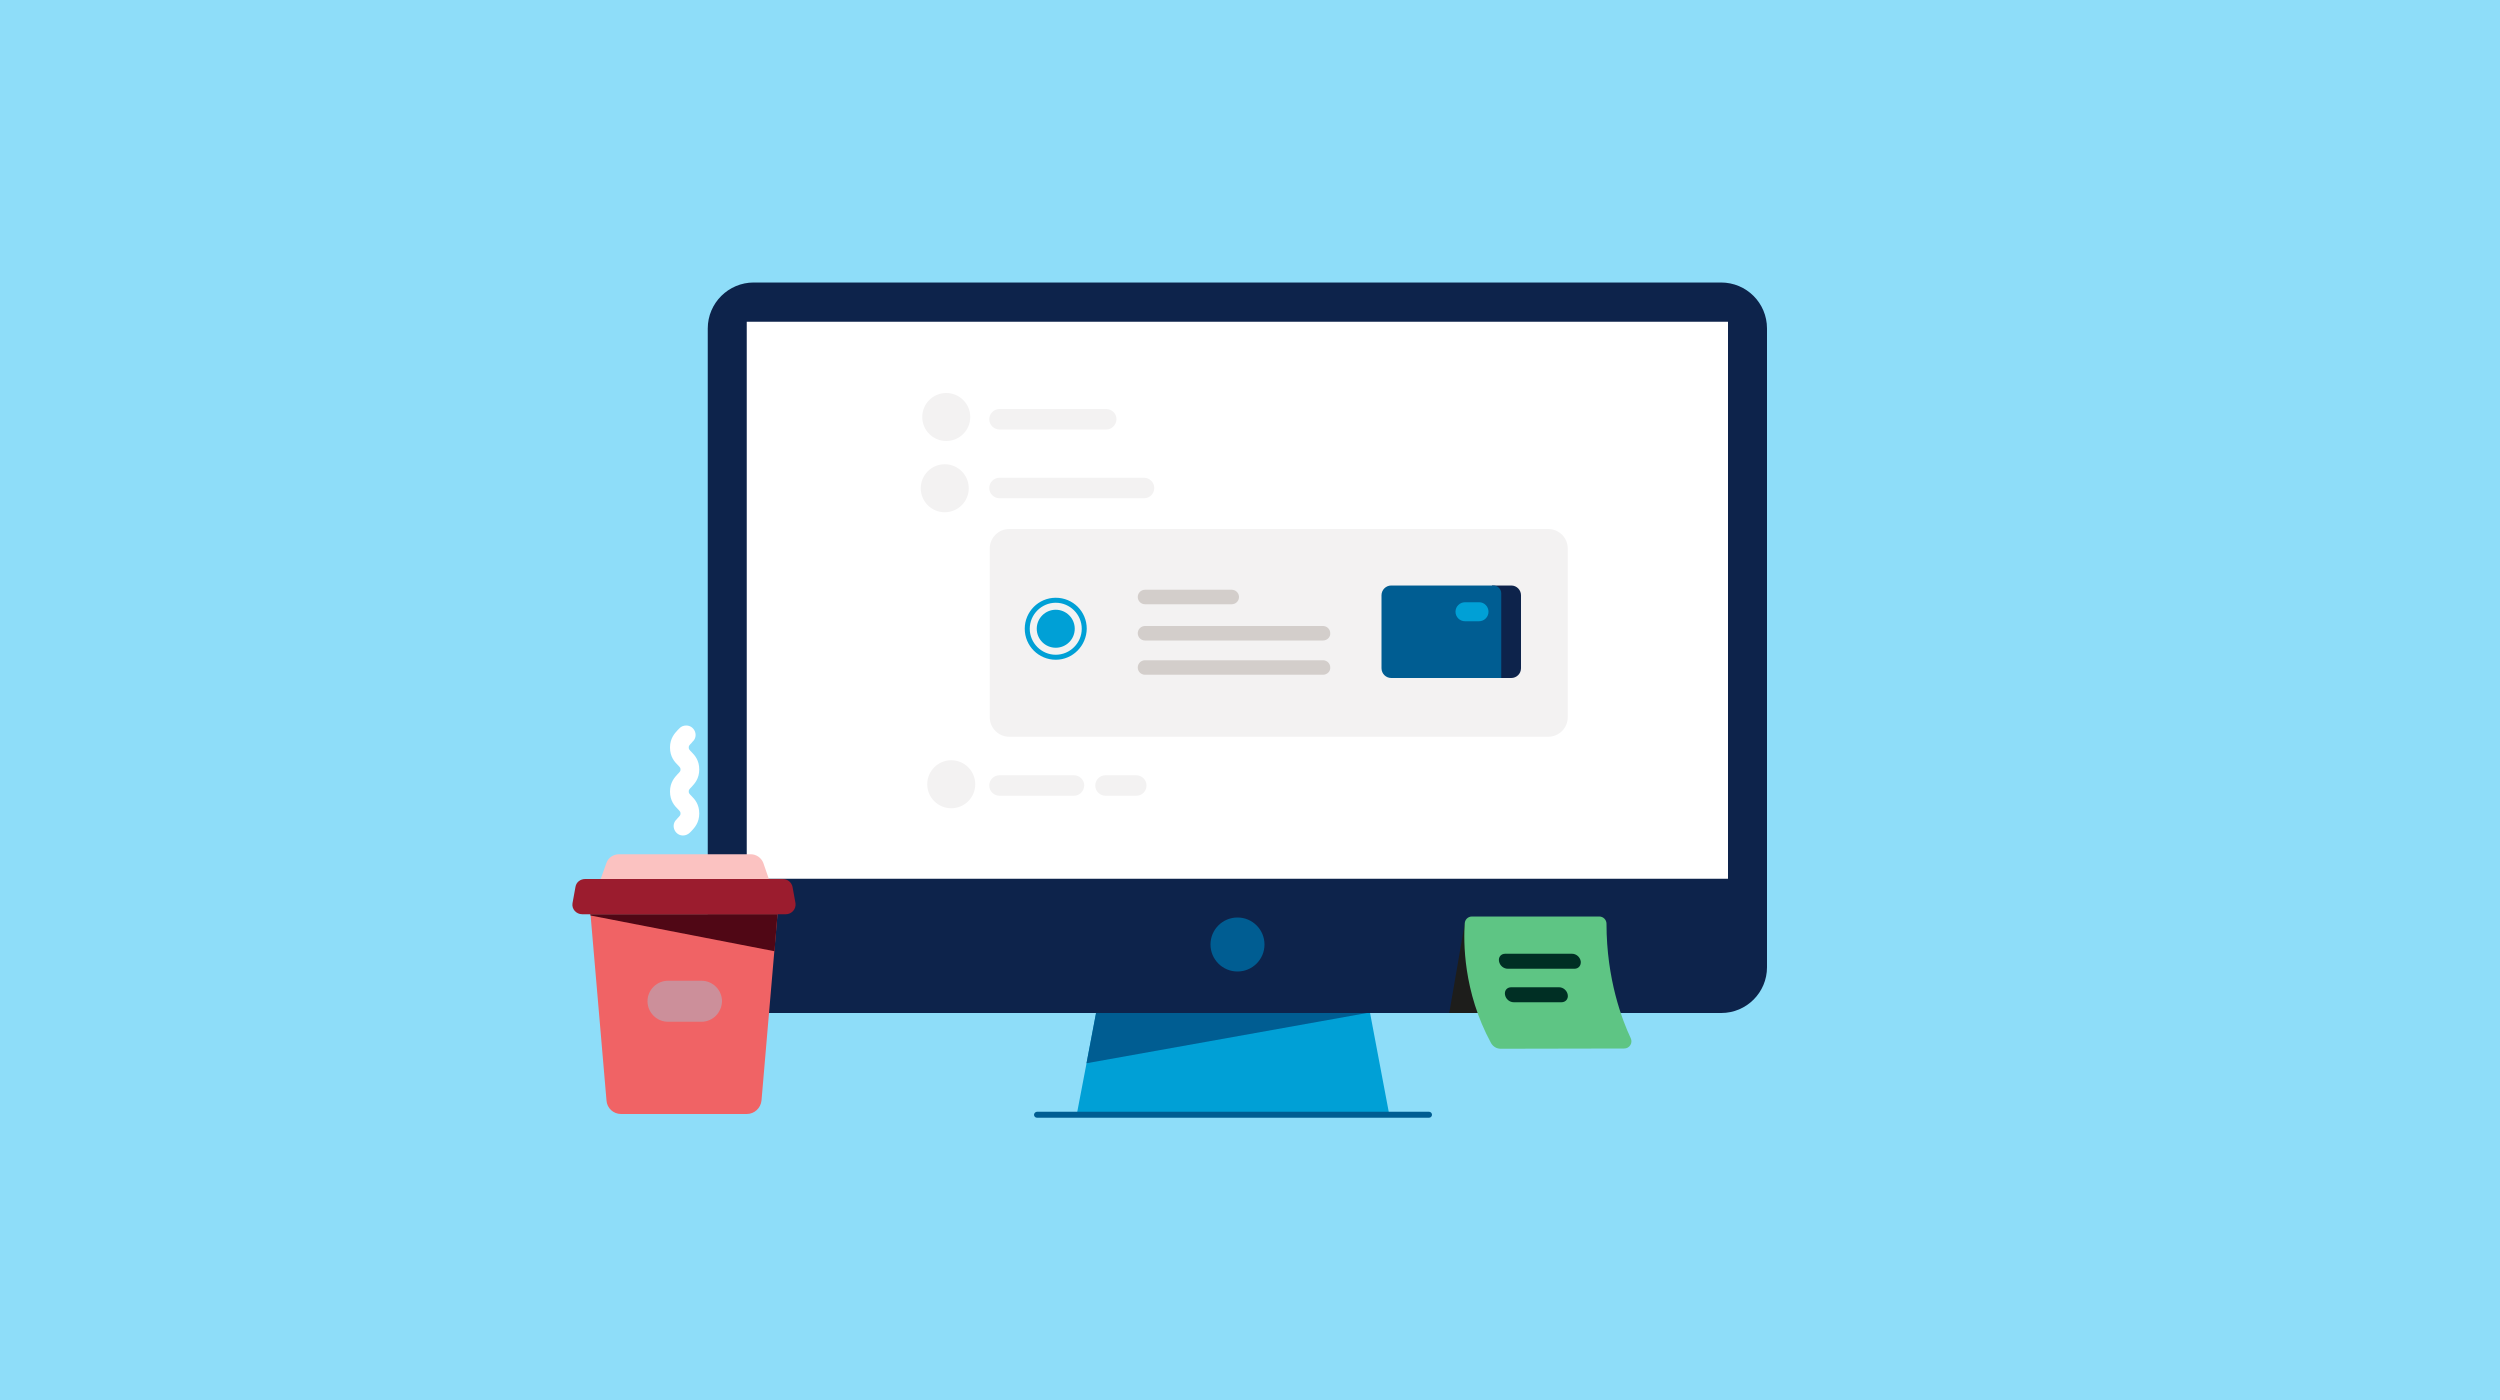 <?xml version="1.0" encoding="utf-8"?><svg xmlns="http://www.w3.org/2000/svg" xmlns:xlink="http://www.w3.org/1999/xlink" width="1000" height="560" viewBox="0 0 1000 560" style="fill: none"><rect width="1000" height="560" class="" style="fill: rgb(142, 221, 249)" /><path d="M555.699 445.8H430.699L439.699 398.7H546.799L555.699 445.8Z" class="" style="fill: #00A0D6" /><path d="M688.5 405.2H301.5C291.3 405.2 283.1 397 283.1 386.8V131.4C283.1 121.2 291.4 113 301.5 113H688.4C698.6 113 706.8 121.2 706.8 131.4V386.9C706.8 397 698.6 405.2 688.5 405.2Z" class="" style="fill: #0D234B" /><path d="M691.199 128.7H298.699V351.5H691.199V128.7Z" class="" style="fill: white" /><path d="M546.8 405.2L434.6 425.3L438.4 405.2H546.8Z" class="" style="fill: #005D92" /><path d="M571.6 447.1H414.8C414.1 447.1 413.6 446.5 413.6 445.9C413.6 445.3 414.2 444.7 414.8 444.7H571.6C572.3 444.7 572.8 445.3 572.8 445.9C572.8 446.5 572.3 447.1 571.6 447.1Z" class="" style="fill: #005D92" /><path d="M494.999 388.6C500.964 388.6 505.799 383.765 505.799 377.8C505.799 371.835 500.964 367 494.999 367C489.035 367 484.199 371.835 484.199 377.8C484.199 383.765 489.035 388.6 494.999 388.6Z" class="" style="fill: #005D92" /><path d="M442.499 171.8H399.799C397.599 171.8 395.699 170 395.699 167.7C395.699 165.5 397.499 163.6 399.799 163.6H442.499C444.699 163.6 446.599 165.4 446.599 167.7C446.499 170 444.699 171.8 442.499 171.8Z" class="" style="fill: #F3F2F2" /><path d="M457.599 199.3H399.799C397.599 199.3 395.699 197.5 395.699 195.2C395.699 193 397.499 191.1 399.799 191.1H457.599C459.799 191.1 461.699 192.9 461.699 195.2C461.699 197.5 459.899 199.3 457.599 199.3Z" class="" style="fill: #F3F2F2" /><path d="M429.599 318.3H399.799C397.599 318.3 395.699 316.5 395.699 314.2C395.699 312 397.499 310.1 399.799 310.1H429.599C431.799 310.1 433.699 311.9 433.699 314.2C433.599 316.5 431.799 318.3 429.599 318.3Z" class="" style="fill: #F3F2F2" /><path d="M454.5 318.3H442.2C440 318.3 438.1 316.5 438.1 314.2C438.1 312 439.9 310.1 442.2 310.1H454.5C456.7 310.1 458.6 311.9 458.6 314.2C458.6 316.5 456.8 318.3 454.5 318.3Z" class="" style="fill: #F3F2F2" /><path d="M619.299 294.7H403.699C399.399 294.7 395.899 291.2 395.899 286.9V219.4C395.899 215.1 399.399 211.6 403.699 211.6H619.299C623.599 211.6 627.099 215.1 627.099 219.4V286.9C627.099 291.2 623.599 294.7 619.299 294.7Z" class="" style="fill: #F3F2F2" /><path d="M492.7 241.7H458C456.4 241.7 455.1 240.4 455.1 238.8C455.1 237.2 456.4 235.9 458 235.9H492.7C494.3 235.9 495.6 237.2 495.6 238.8C495.6 240.4 494.3 241.7 492.7 241.7Z" class="" style="fill: #D3CECB" /><path d="M529.2 256.2H458C456.4 256.2 455.1 254.9 455.1 253.3C455.1 251.7 456.4 250.4 458 250.4H529.2C530.8 250.4 532.1 251.7 532.1 253.3C532.2 254.9 530.8 256.2 529.2 256.2Z" class="" style="fill: #D3CECB" /><path d="M529.2 269.9H458C456.4 269.9 455.1 268.6 455.1 267C455.1 265.4 456.4 264.1 458 264.1H529.2C530.8 264.1 532.1 265.4 532.1 267C532.2 268.6 530.8 269.9 529.2 269.9Z" class="" style="fill: #D3CECB" /><path d="M377.9 204.9C383.202 204.9 387.5 200.602 387.5 195.3C387.5 189.998 383.202 185.7 377.9 185.7C372.598 185.7 368.3 189.998 368.3 195.3C368.3 200.602 372.598 204.9 377.9 204.9Z" class="" style="fill: #F3F2F2" /><path d="M380.499 323.3C385.801 323.3 390.099 319.002 390.099 313.7C390.099 308.398 385.801 304.1 380.499 304.1C375.197 304.1 370.899 308.398 370.899 313.7C370.899 319.002 375.197 323.3 380.499 323.3Z" class="" style="fill: #F3F2F2" /><path d="M378.499 176.4C383.801 176.4 388.099 172.102 388.099 166.8C388.099 161.498 383.801 157.2 378.499 157.2C373.197 157.2 368.899 161.498 368.899 166.8C368.899 172.102 373.197 176.4 378.499 176.4Z" class="" style="fill: #F3F2F2" /><path d="M579.7 405.2L585.9 369.3L594.9 405.2H579.7Z" class="" style="fill: #1D1D1B" /><path d="M585.9 369.3C585.4 376.4 585.2 396.6 596.4 417.2C597.2 418.6 598.6 419.5 600.3 419.5L649.7 419.4C651.8 419.4 653.2 417.2 652.3 415.3C648.9 408.1 642.6 391.7 642.6 369.5C642.6 367.9 641.3 366.6 639.7 366.6H588.8C587.2 366.6 586 367.8 585.9 369.3Z" class="" style="fill: #5EC584" /><path d="M629.8 387.5H603.1C601.4 387.5 599.9 386.2 599.6 384.5C599.3 382.8 600.4 381.5 602.1 381.5H628.8C630.5 381.5 632 382.8 632.3 384.5C632.5 386.2 631.4 387.5 629.8 387.5Z" class="" style="fill: #002F24" /><path d="M624.599 400.9H605.499C603.799 400.9 602.299 399.6 601.999 397.9C601.699 396.2 602.799 394.9 604.499 394.9H623.599C625.299 394.9 626.799 396.2 627.099 397.9C627.399 399.6 626.199 400.9 624.599 400.9Z" class="" style="fill: #002F24" /><path d="M422.299 259.1C426.497 259.1 429.899 255.698 429.899 251.5C429.899 247.303 426.497 243.9 422.299 243.9C418.102 243.9 414.699 247.303 414.699 251.5C414.699 255.698 418.102 259.1 422.299 259.1Z" class="" style="fill: #00A0D6" /><path d="M422.299 263.9C415.499 263.9 409.899 258.4 409.899 251.5C409.899 244.7 415.399 239.1 422.299 239.1C429.199 239.1 434.699 244.6 434.699 251.5C434.599 258.3 429.099 263.9 422.299 263.9ZM422.299 241.1C416.599 241.1 411.899 245.8 411.899 251.5C411.899 257.2 416.599 261.9 422.299 261.9C427.999 261.9 432.699 257.2 432.699 251.5C432.699 245.8 427.999 241.1 422.299 241.1Z" class="" style="fill: #00A0D6" /><path d="M596.8 271.2H604.5C606.6 271.2 608.4 269.5 608.4 267.3V238.1C608.4 236 606.7 234.2 604.5 234.2H596.8V271.2Z" class="" style="fill: #0D234B" /><path d="M600.6 271.2H556.5C554.4 271.2 552.6 269.5 552.6 267.3V238.1C552.6 236 554.3 234.2 556.5 234.2H597.3C599.1 234.2 600.5 235.6 600.5 237.4V271.2H600.6Z" class="" style="fill: #005D92" /><path d="M595.399 244.7C595.399 246.8 593.699 248.5 591.599 248.5H585.999C583.899 248.5 582.199 246.8 582.199 244.7C582.199 242.6 583.899 240.9 585.999 240.9H591.699C593.699 240.9 595.399 242.6 595.399 244.7Z" class="" style="fill: #00A0D6" /><path d="M308.1 353.2H239.7L242.6 345.1C243.3 343.1 245.3 341.7 247.6 341.7H300.3C302.5 341.7 304.5 343.1 305.3 345.1L308.1 353.2Z" class="" style="fill: #FBC2C1" /><path d="M314.3 365.701H232.9C230.5 365.701 228.6 363.601 229 361.301L230.2 354.701C230.5 352.901 232.1 351.601 234.1 351.601H313.1C315 351.601 316.6 352.901 317 354.701L318.2 361.301C318.5 363.601 316.7 365.701 314.3 365.701Z" class="" style="fill: #9B1C2E" /><path d="M298.7 445.6H248.4C245.4 445.6 242.8 443.3 242.6 440.2L236.2 365.7H311L304.6 440.2C304.3 443.2 301.8 445.6 298.7 445.6Z" class="" style="fill: #F06365" /><path d="M311 365.7L309.8 380.5L236.2 366.2L236.1 365.7H311Z" class="" style="fill: #500715" /><g style="opacity: 0.6"><path d="M280.6 408.7H267.2C262.7 408.7 259 405 259 400.5C259 396 262.7 392.3 267.2 392.3H280.6C285.1 392.3 288.8 396 288.8 400.5C288.7 405 285.1 408.7 280.6 408.7Z" class="" style="opacity: 0.6; fill: rgb(142, 221, 249)" />

</g><path d="M273.2 334.2C270.1 334.2 268.3 330.5 270.3 328.1C270.6 327.8 270.9 327.5 271.1 327.2C272.1 326.2 272.2 326 272.2 325.4C272.2 324.8 272.1 324.6 271.1 323.6C269.8 322.3 268 320.3 268 316.6C268 312.9 269.9 310.9 271.1 309.6C272.1 308.6 272.2 308.4 272.2 307.8C272.2 307.2 272.1 307 271.1 306C269.8 304.7 268 302.7 268 299C268 295.3 269.9 293.3 271.1 292C271.3 291.8 271.5 291.6 271.7 291.4C272.4 290.6 273.4 290.2 274.5 290.2C277.6 290.2 279.4 293.9 277.4 296.3C277.1 296.6 276.8 296.9 276.6 297.2C275.6 298.2 275.5 298.4 275.5 299C275.5 299.6 275.6 299.8 276.6 300.8C277.9 302.1 279.7 304.1 279.7 307.8C279.7 311.5 277.8 313.5 276.6 314.8C275.6 315.8 275.5 316 275.5 316.6C275.5 317.2 275.6 317.4 276.6 318.4C277.9 319.7 279.7 321.7 279.7 325.4C279.7 329.1 277.8 331.1 276.6 332.4C276.4 332.6 276.2 332.8 276 333C275.3 333.7 274.3 334.2 273.2 334.2Z" class="" style="fill: white" /></svg>